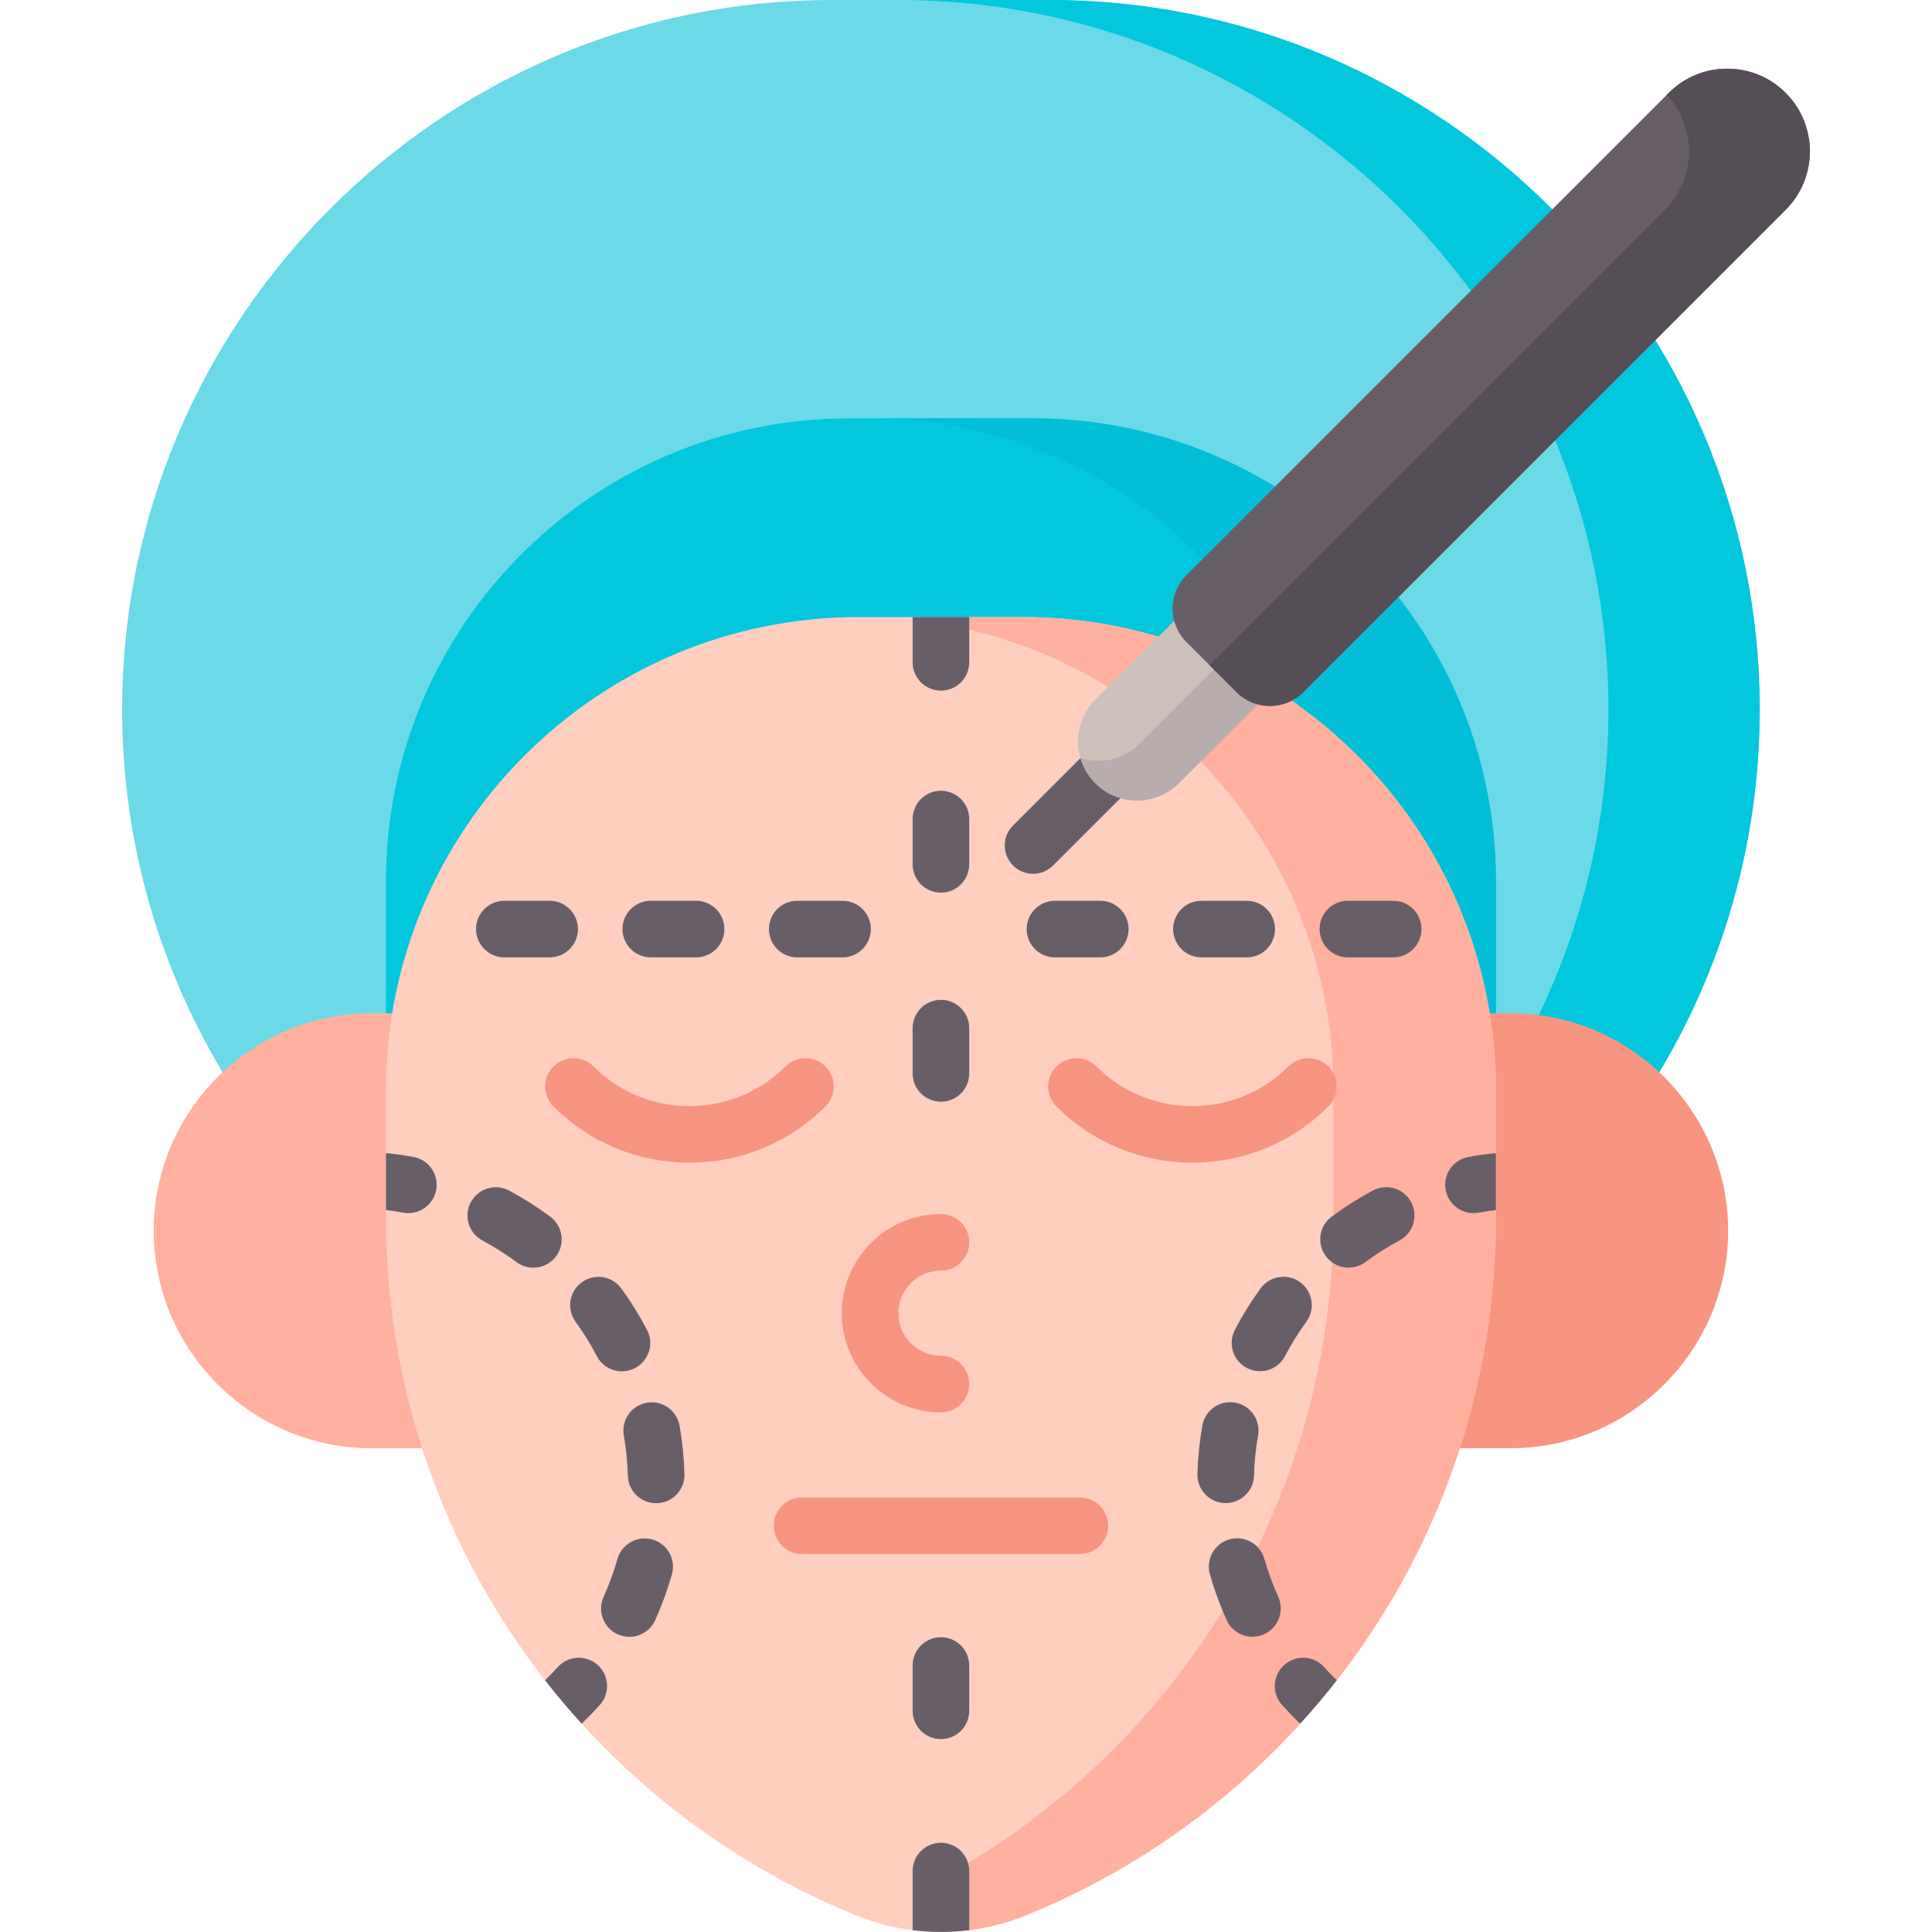 <svg id="Capa_1" enable-background="new 0 0 512 512" height="512" viewBox="0 0 512 512" width="512" xmlns="http://www.w3.org/2000/svg"><g><g><path d="m278.344 0h-57.975c-103.403 0-188.005 84.602-188.005 188.005 0 35.597 10.028 68.965 27.396 97.421 10.073-9.551 23.661-15.428 38.604-15.428h5.387v-36.391c0-66.974 54.293-121.268 121.268-121.268h48.675c66.975 0 121.268 54.294 121.268 121.268v36.39h5.387c14.944 0 28.532 5.878 38.604 15.428 17.368-28.456 27.396-61.824 27.396-97.421 0-103.402-84.603-188.004-188.005-188.004z" fill="#6bd9e7"/></g><g><g><path d="m278.344 0h-40.09c103.403 0 188.005 84.602 188.005 188.005 0 29.515-6.899 57.493-19.155 82.414 12.261 1.48 23.318 6.918 31.849 15.007 17.368-28.456 27.396-61.824 27.396-97.421 0-103.403-84.603-188.005-188.005-188.005z" fill="#02c7dd"/></g></g><g><path d="m273.693 110.871h-48.674c-67.785 0-122.736 54.951-122.736 122.736v55.265h1.468c0-68.309 55.574-123.883 123.883-123.883h43.445c68.309 0 123.883 55.574 123.883 123.883h1.468v-55.265c-.001-67.785-54.951-122.736-122.737-122.736z" fill="#02c7dd"/></g><g><g><path d="m273.693 110.871h-43.047c52.331 0 97.005 32.755 114.659 78.879 30.13 22.619 49.657 58.633 49.657 99.123h1.468v-55.265c0-67.786-54.951-122.737-122.737-122.737z" fill="#03bed7"/></g></g><g><path d="m103.283 322.614v-33.742c0-6.927.579-13.721 1.673-20.343h-6.592c-31.697 0-57.632 25.934-57.632 57.632 0 31.698 25.934 57.632 57.632 57.632h14.523c-6.337-19.59-9.604-40.178-9.604-61.179z" fill="#ffb09e"/><path d="m400.348 268.529h-6.592c1.094 6.622 1.673 13.416 1.673 20.343v33.742c0 21-3.267 41.589-9.604 61.178h14.522c31.698 0 57.632-25.934 57.632-57.632.001-31.696-25.933-57.631-57.631-57.631z" fill="#f89580"/></g><g><path d="m227.634 163.522c-69.229 0-125.351 56.121-125.351 125.351v33.742c0 83.726 51.568 155.397 124.671 185.012 14.396 5.832 30.409 5.832 44.805 0 73.103-29.616 124.671-101.287 124.671-185.013v-33.742c0-69.229-56.121-125.351-125.351-125.351h-43.445z" fill="#ffcebf"/></g><g><path d="m271.079 163.522h-14.223v3.336c55.334 13.022 96.526 62.706 96.526 122.015v33.742c0 72.64-38.821 136.199-96.84 171.099.202.678.314 1.396.314 2.139v15.652c5.067-.642 10.076-1.924 14.902-3.879 73.104-29.615 124.672-101.286 124.672-185.011v-33.742c0-69.23-56.122-125.351-125.351-125.351z" fill="#ffb09e"/></g><g><g><g><path d="m145.655 253.713h-12c-4.142 0-7.5-3.357-7.5-7.5s3.358-7.5 7.5-7.5h12c4.142 0 7.5 3.357 7.5 7.5s-3.358 7.5-7.5 7.5z" fill="#685e68"/></g><g><path d="m184.467 253.713h-12c-4.142 0-7.5-3.357-7.5-7.5s3.358-7.5 7.5-7.5h12c4.142 0 7.5 3.357 7.5 7.5s-3.358 7.5-7.5 7.5z" fill="#685e68"/></g><g><path d="m223.279 253.713h-12c-4.142 0-7.5-3.357-7.5-7.5s3.358-7.5 7.5-7.5h12c4.142 0 7.5 3.357 7.5 7.5s-3.358 7.5-7.5 7.5z" fill="#685e68"/></g></g><g><g><path d="m291.581 253.713h-12c-4.143 0-7.5-3.357-7.5-7.5s3.357-7.5 7.5-7.5h12c4.143 0 7.5 3.357 7.5 7.5s-3.357 7.5-7.5 7.5z" fill="#685e68"/></g><g><path d="m330.393 253.713h-12c-4.143 0-7.5-3.357-7.5-7.5s3.357-7.5 7.5-7.5h12c4.143 0 7.5 3.357 7.5 7.5s-3.358 7.5-7.5 7.5z" fill="#685e68"/></g><g><path d="m369.205 253.713h-12c-4.143 0-7.5-3.357-7.5-7.5s3.357-7.5 7.5-7.5h12c4.143 0 7.5 3.357 7.5 7.5s-3.357 7.5-7.5 7.5z" fill="#685e68"/></g></g></g><g><path d="m249.356 236.561c-4.142 0-7.5-3.357-7.5-7.5v-12c0-4.143 3.358-7.5 7.5-7.5s7.5 3.357 7.5 7.5v12c0 4.142-3.358 7.5-7.5 7.5z" fill="#685e68"/></g><g><path d="m290.982 206.853c-1.939-1.939-3.203-4.295-3.825-6.78l-18.689 18.689c-2.93 2.929-2.93 7.678-.001 10.606 1.465 1.465 3.384 2.197 5.304 2.197 1.919 0 3.839-.732 5.303-2.196l18.683-18.683c-2.54-.637-4.875-1.934-6.775-3.833z" fill="#685e68"/><g><path d="m328.574 182.539-13.279-13.279c-1.6-1.599-2.658-3.595-3.085-5.765l-21.934 21.934c-6.111 6.111-6.111 16.019 0 22.13s16.019 6.111 22.13 0l21.934-21.934c-2.17-.428-4.166-1.486-5.766-3.086z" fill="#cdbfba"/></g><g><g><path d="m328.574 182.539-6.005-6.005-20.511 20.512c-4.257 4.257-10.355 5.54-15.73 3.865.714 2.434 2.028 4.729 3.948 6.648 6.111 6.111 16.019 6.111 22.13 0l21.934-21.934c-2.17-.428-4.166-1.486-5.766-3.086z" fill="#b9acac"/></g></g><g><g><path d="m473.22 24.615c-8.555-8.555-22.426-8.555-30.981 0l-127.828 127.828c-4.889 4.889-4.889 12.815 0 17.704l13.278 13.278c4.889 4.889 12.815 4.889 17.704 0l127.827-127.829c8.555-8.555 8.555-22.426 0-30.981z" fill="#685e68"/></g></g><g><path d="m473.22 24.615c-8.555-8.555-22.426-8.555-30.981 0l-.547.547c8.035 8.589 7.885 22.055-.494 30.434l-120.669 120.669 7.16 7.159c4.889 4.889 12.815 4.889 17.703 0l127.828-127.828c8.555-8.555 8.555-22.426 0-30.981z" fill="#554e56"/></g></g><g><path d="m286.169 411.843h-73.625c-4.142 0-7.5-3.357-7.5-7.5s3.358-7.5 7.5-7.5h73.625c4.143 0 7.5 3.357 7.5 7.5s-3.357 7.5-7.5 7.5z" fill="#f89580"/></g><g><g><path d="m249.356 374.287c-14.489 0-26.277-11.788-26.277-26.277s11.788-26.277 26.277-26.277c4.142 0 7.5 3.357 7.5 7.5s-3.358 7.5-7.5 7.5c-6.218 0-11.277 5.059-11.277 11.277s5.059 11.277 11.277 11.277c4.142 0 7.5 3.357 7.5 7.5s-3.358 7.5-7.5 7.5z" fill="#f89580"/></g><g><g><path d="m182.712 308.128c-13.051 0-26.102-4.968-36.037-14.902-2.929-2.93-2.929-7.678 0-10.607 2.929-2.928 7.678-2.928 10.606 0 14.022 14.023 36.837 14.022 50.86 0 2.929-2.928 7.678-2.928 10.606 0 2.929 2.93 2.929 7.678 0 10.607-9.934 9.934-22.984 14.902-36.035 14.902z" fill="#f89580"/></g><g><path d="m316 308.128c-13.051 0-26.102-4.968-36.037-14.902-2.929-2.93-2.929-7.678 0-10.607 2.93-2.928 7.678-2.928 10.607 0 14.021 14.023 36.838 14.023 50.859 0 2.93-2.928 7.678-2.928 10.607 0 2.929 2.93 2.929 7.678 0 10.607-9.934 9.934-22.985 14.902-36.036 14.902z" fill="#f89580"/></g></g></g><g><g><path d="m158.386 441.231c-3.084-2.764-7.826-2.504-10.59.581-1.068 1.192-2.194 2.355-3.343 3.48 3.085 3.952 6.316 7.783 9.685 11.489.094-.082.19-.158.281-.245 1.568-1.51 3.098-3.096 4.548-4.714 2.763-3.085 2.504-7.826-.581-10.591z" fill="#685e68"/><g><path d="m166.783 433.782c-1.035 0-2.086-.216-3.09-.67-3.773-1.71-5.446-6.153-3.737-9.927 1.47-3.245 2.708-6.624 3.682-10.042 1.134-3.983 5.283-6.293 9.267-5.16 3.984 1.135 6.294 5.283 5.16 9.268-1.175 4.127-2.67 8.206-4.445 12.124-1.256 2.77-3.983 4.407-6.837 4.407zm7.099-35.415c-4.046 0-7.381-3.223-7.493-7.293-.099-3.574-.46-7.159-1.073-10.653-.716-4.08 2.011-7.968 6.091-8.683 4.083-.718 7.968 2.011 8.683 6.091.739 4.212 1.174 8.528 1.292 12.831.114 4.141-3.149 7.59-7.29 7.704-.07.002-.14.003-.21.003zm-9.06-34.953c-2.704 0-5.315-1.467-6.654-4.03-1.646-3.151-3.543-6.214-5.639-9.1-2.433-3.352-1.689-8.042 1.663-10.476 3.351-2.435 8.042-1.689 10.476 1.663 2.525 3.478 4.812 7.168 6.796 10.969 1.917 3.671.496 8.202-3.176 10.119-1.109.58-2.297.855-3.466.855zm-23.477-27.463c-1.554 0-3.122-.48-4.465-1.479-2.859-2.122-5.9-4.053-9.04-5.736-3.65-1.958-5.022-6.504-3.064-10.154 1.959-3.651 6.506-5.022 10.154-3.064 3.783 2.029 7.447 4.354 10.892 6.912 3.326 2.469 4.02 7.167 1.551 10.492-1.472 1.982-3.735 3.029-6.028 3.029z" fill="#685e68"/></g><path d="m102.283 320.666c1.529.186 3.061.409 4.563.689.464.087.926.128 1.382.128 3.542 0 6.693-2.52 7.365-6.127.759-4.072-1.927-7.988-6-8.747-2.137-.398-4.321-.721-6.492-.959-.275-.03-.548-.043-.818-.044z" fill="#685e68"/></g><g><path d="m396.429 305.607c-.27 0-.543.013-.818.043-2.171.238-4.355.561-6.492.959-4.071.759-6.758 4.675-5.999 8.747.672 3.607 3.822 6.127 7.364 6.127.456 0 .919-.041 1.383-.128 1.501-.28 3.033-.504 4.562-.689z" fill="#685e68"/><g><path d="m331.918 433.757c-2.855 0-5.584-1.639-6.838-4.409-1.773-3.918-3.268-7.998-4.441-12.126-1.133-3.984 1.178-8.133 5.162-9.266 3.986-1.138 8.133 1.178 9.266 5.162.973 3.419 2.21 6.798 3.68 10.044 1.708 3.773.033 8.218-3.74 9.926-1.005.454-2.056.669-3.089.669zm-7.086-35.421c-.071 0-.142-.001-.213-.003-4.141-.115-7.403-3.565-7.288-7.706.12-4.301.557-8.618 1.297-12.831.717-4.079 4.606-6.805 8.686-6.088s6.805 4.605 6.088 8.686c-.614 3.495-.977 7.079-1.076 10.651-.114 4.069-3.449 7.291-7.494 7.291zm9.072-34.949c-1.172 0-2.36-.275-3.471-.856-3.67-1.92-5.089-6.452-3.169-10.122 1.989-3.803 4.276-7.49 6.799-10.962 2.437-3.35 7.126-4.093 10.477-1.658s4.093 7.125 1.658 10.477c-2.093 2.88-3.991 5.941-5.643 9.097-1.338 2.559-3.949 4.024-6.651 4.024zm23.485-27.453c-2.295 0-4.56-1.049-6.031-3.034-2.467-3.327-1.769-8.024 1.56-10.491 3.454-2.561 7.12-4.885 10.896-6.906 3.653-1.956 8.197-.581 10.152 3.07 1.956 3.651.581 8.197-3.07 10.152-3.133 1.678-6.176 3.607-9.046 5.734-1.343.995-2.91 1.475-4.461 1.475z" fill="#685e68"/></g><path d="m350.916 441.812c-2.765-3.084-7.507-3.345-10.591-.579-3.085 2.765-3.344 7.507-.579 10.591 1.458 1.626 2.987 3.212 4.548 4.714.09.087.187.163.28.244 3.368-3.705 6.599-7.537 9.685-11.488-1.143-1.12-2.268-2.284-3.343-3.482z" fill="#685e68"/></g></g><g><path d="m249.356 291.969c-4.142 0-7.5-3.357-7.5-7.5v-12c0-4.143 3.358-7.5 7.5-7.5s7.5 3.357 7.5 7.5v12c0 4.142-3.358 7.5-7.5 7.5z" fill="#685e68"/></g><path d="m256.856 175.521v-12h-15v12c0 4.143 3.358 7.5 7.5 7.5s7.5-3.357 7.5-7.5z" fill="#685e68"/><g><g><path d="m249.356 460.879c-4.142 0-7.5-3.357-7.5-7.5v-12c0-4.143 3.358-7.5 7.5-7.5s7.5 3.357 7.5 7.5v12c0 4.142-3.358 7.5-7.5 7.5z" fill="#685e68"/></g><path d="m256.856 511.509v-15.657c0-4.143-3.358-7.5-7.5-7.5s-7.5 3.357-7.5 7.5v15.657c4.982.634 10.018.634 15 0z" fill="#685e68"/></g></g></svg>